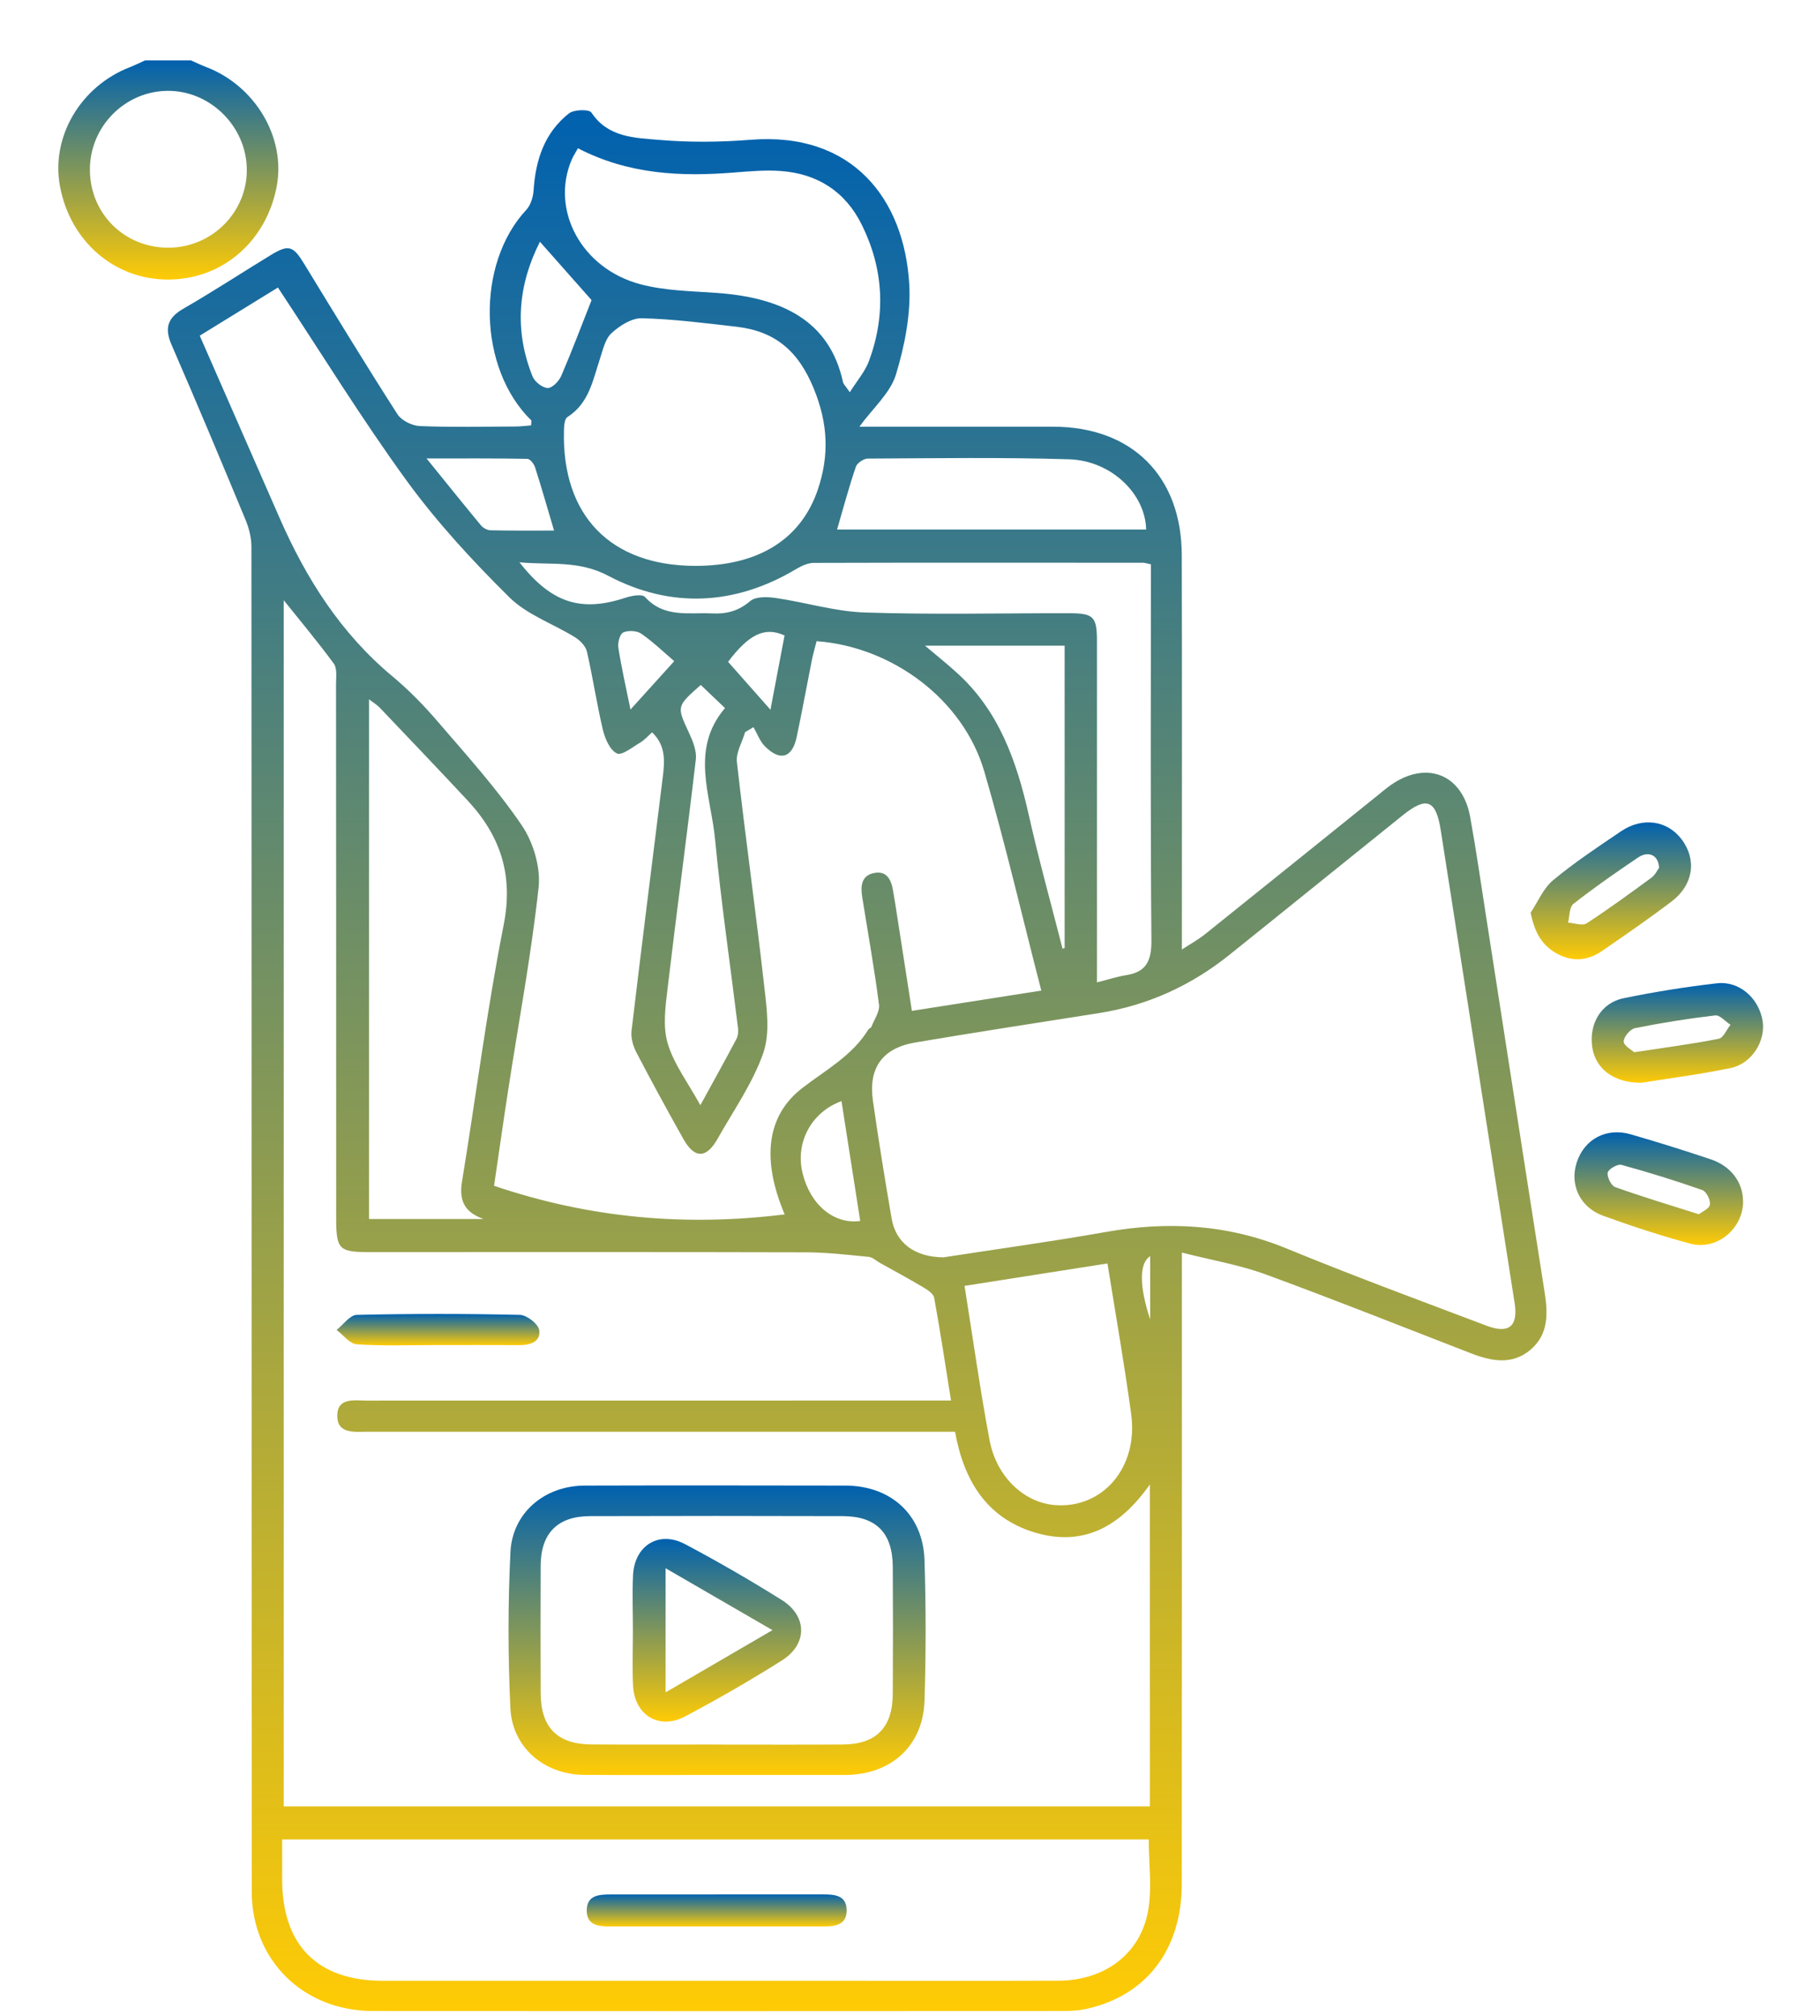 <svg xmlns="http://www.w3.org/2000/svg" width="28" height="31" viewBox="0 0 28 31" fill="none"><g clip-path="url(#clip0_868_3078)"><path d="M11.021 29.132C11.566 29.132 12.112 29.132 12.658 29.132C12.831 29.132 13.018 29.14 13.025 29.365C13.033 29.61 12.839 29.625 12.654 29.625C11.562 29.625 10.471 29.625 9.38 29.625C9.205 29.625 9.025 29.605 9.027 29.377C9.028 29.148 9.209 29.133 9.384 29.133C9.929 29.132 10.475 29.133 11.021 29.133V29.132Z" fill="url(#paint0_linear_868_3078)"></path><path d="M2.936 0.928C3.014 0.962 3.09 1 3.17 1.03C3.926 1.319 4.397 2.111 4.258 2.862C4.099 3.712 3.421 4.297 2.59 4.299C1.764 4.302 1.082 3.715 0.923 2.866C0.78 2.106 1.24 1.325 2.001 1.032C2.08 1.001 2.156 0.963 2.233 0.928C2.467 0.928 2.702 0.928 2.936 0.928ZM2.594 3.809C3.261 3.807 3.805 3.262 3.797 2.602C3.79 1.943 3.234 1.393 2.58 1.397C1.919 1.401 1.379 1.95 1.383 2.615C1.387 3.289 1.917 3.812 2.594 3.809Z" fill="url(#paint1_linear_868_3078)"></path><path d="M13.222 6.562C13.331 6.562 13.435 6.562 13.539 6.562C14.428 6.562 15.316 6.561 16.205 6.562C17.414 6.563 18.178 7.322 18.181 8.535C18.186 10.43 18.183 12.324 18.183 14.218C18.183 14.325 18.183 14.432 18.183 14.602C18.326 14.508 18.44 14.446 18.539 14.366C19.431 13.652 20.32 12.935 21.209 12.22C21.27 12.17 21.33 12.12 21.393 12.075C21.943 11.687 22.499 11.904 22.618 12.563C22.707 13.052 22.777 13.543 22.854 14.035C23.157 15.979 23.457 17.925 23.763 19.869C23.816 20.202 23.824 20.523 23.543 20.759C23.26 20.995 22.944 20.932 22.63 20.811C21.576 20.403 20.527 19.984 19.467 19.596C19.07 19.451 18.648 19.38 18.183 19.262C18.183 19.457 18.183 19.572 18.183 19.686C18.183 22.781 18.184 25.877 18.181 28.972C18.18 29.979 17.638 30.686 16.72 30.891C16.588 30.921 16.449 30.925 16.314 30.925C12.789 30.927 9.264 30.928 5.738 30.925C4.672 30.925 3.874 30.149 3.873 29.089C3.869 22.195 3.872 15.301 3.868 8.407C3.868 8.267 3.83 8.119 3.776 7.99C3.403 7.09 3.026 6.192 2.638 5.299C2.528 5.044 2.579 4.886 2.821 4.747C3.278 4.484 3.718 4.195 4.168 3.921C4.442 3.755 4.51 3.78 4.68 4.058C5.152 4.831 5.624 5.606 6.114 6.369C6.176 6.466 6.338 6.547 6.458 6.552C6.946 6.572 7.434 6.561 7.923 6.559C8.006 6.559 8.089 6.548 8.17 6.542C8.172 6.499 8.182 6.472 8.173 6.464C7.353 5.665 7.318 4.064 8.095 3.229C8.164 3.156 8.203 3.03 8.209 2.926C8.24 2.459 8.377 2.04 8.753 1.744C8.83 1.683 9.062 1.678 9.098 1.73C9.354 2.116 9.764 2.119 10.138 2.151C10.602 2.191 11.075 2.187 11.54 2.15C13.124 2.021 13.909 3.068 13.988 4.362C14.016 4.825 13.919 5.315 13.783 5.762C13.697 6.044 13.432 6.272 13.222 6.561L13.222 6.562ZM17.69 27.776V22.828C17.229 23.483 16.657 23.794 15.906 23.562C15.166 23.334 14.825 22.752 14.693 22.017C14.559 22.017 14.442 22.017 14.325 22.017C11.435 22.017 8.544 22.017 5.654 22.017C5.452 22.017 5.184 22.056 5.189 21.763C5.194 21.486 5.458 21.538 5.646 21.538C8.507 21.537 11.368 21.537 14.229 21.537C14.35 21.537 14.471 21.537 14.631 21.537C14.541 20.972 14.464 20.463 14.372 19.957C14.361 19.896 14.274 19.837 14.209 19.799C13.988 19.667 13.76 19.544 13.535 19.419C13.479 19.388 13.424 19.333 13.366 19.328C13.046 19.297 12.726 19.259 12.406 19.258C10.169 19.252 7.934 19.255 5.697 19.255C5.209 19.255 5.172 19.217 5.172 18.718C5.172 15.983 5.172 13.249 5.17 10.515C5.17 10.41 5.189 10.277 5.135 10.204C4.886 9.865 4.615 9.543 4.365 9.23V27.778H17.691L17.69 27.776ZM4.275 4.422C3.89 4.659 3.494 4.903 3.073 5.162C3.492 6.118 3.898 7.044 4.304 7.971C4.712 8.901 5.245 9.741 6.037 10.4C6.291 10.612 6.526 10.852 6.741 11.104C7.185 11.62 7.645 12.13 8.027 12.691C8.205 12.953 8.32 13.339 8.286 13.649C8.172 14.694 7.977 15.73 7.817 16.769C7.742 17.256 7.673 17.745 7.601 18.235C9.083 18.737 10.555 18.862 12.072 18.675C11.716 17.836 11.788 17.158 12.345 16.73C12.707 16.451 13.113 16.234 13.361 15.829C13.37 15.814 13.399 15.808 13.405 15.793C13.449 15.679 13.537 15.557 13.523 15.448C13.452 14.898 13.354 14.351 13.266 13.803C13.239 13.636 13.245 13.469 13.441 13.426C13.643 13.382 13.712 13.529 13.74 13.701C13.751 13.768 13.763 13.835 13.774 13.903C13.858 14.44 13.941 14.977 14.029 15.545C14.701 15.44 15.349 15.338 16.02 15.233C15.723 14.083 15.464 12.964 15.143 11.864C14.822 10.764 13.735 9.946 12.563 9.86C12.539 9.957 12.508 10.058 12.488 10.162C12.41 10.553 12.339 10.946 12.256 11.337C12.188 11.655 12.003 11.711 11.769 11.478C11.69 11.399 11.65 11.282 11.592 11.182C11.549 11.208 11.506 11.233 11.463 11.259C11.419 11.413 11.32 11.572 11.337 11.719C11.467 12.871 11.629 14.02 11.758 15.172C11.797 15.511 11.849 15.889 11.742 16.195C11.58 16.657 11.286 17.075 11.042 17.508C10.868 17.818 10.686 17.822 10.514 17.516C10.266 17.074 10.023 16.63 9.789 16.181C9.738 16.084 9.704 15.958 9.716 15.851C9.87 14.554 10.034 13.258 10.195 11.963C10.226 11.713 10.248 11.466 10.032 11.262C9.968 11.319 9.916 11.38 9.851 11.418C9.732 11.488 9.567 11.623 9.491 11.586C9.383 11.535 9.308 11.359 9.275 11.223C9.181 10.825 9.121 10.419 9.03 10.021C9.011 9.937 8.926 9.85 8.85 9.802C8.513 9.593 8.111 9.456 7.837 9.186C7.271 8.626 6.723 8.033 6.255 7.39C5.562 6.438 4.944 5.431 4.276 4.422H4.275ZM14.522 19.334C15.297 19.214 16.156 19.097 17.009 18.946C17.964 18.776 18.883 18.826 19.791 19.198C20.808 19.616 21.84 19.997 22.869 20.386C23.214 20.517 23.358 20.395 23.302 20.039C22.924 17.614 22.545 15.19 22.165 12.765C22.092 12.3 21.948 12.242 21.581 12.537C20.691 13.251 19.805 13.97 18.913 14.684C18.324 15.156 17.658 15.461 16.909 15.579C15.967 15.727 15.024 15.872 14.082 16.031C13.579 16.116 13.358 16.419 13.429 16.923C13.515 17.53 13.614 18.136 13.718 18.741C13.781 19.108 14.067 19.334 14.523 19.335L14.522 19.334ZM4.341 28.288C4.341 28.513 4.341 28.707 4.341 28.9C4.341 29.913 4.883 30.46 5.888 30.46C8.075 30.46 10.26 30.46 12.447 30.46C13.725 30.46 15.003 30.464 16.282 30.459C16.989 30.456 17.539 30.055 17.662 29.391C17.727 29.037 17.673 28.663 17.673 28.287H4.341V28.288ZM7.44 18.746C7.143 18.641 7.06 18.46 7.108 18.169C7.323 16.854 7.491 15.529 7.749 14.222C7.902 13.451 7.696 12.846 7.187 12.302C6.741 11.825 6.29 11.352 5.84 10.88C5.798 10.837 5.744 10.805 5.677 10.754V18.746H7.44ZM10.695 8.702C11.664 8.703 12.324 8.297 12.584 7.523C12.758 7.003 12.74 6.516 12.521 5.979C12.282 5.393 11.922 5.092 11.327 5.024C10.844 4.969 10.36 4.906 9.874 4.894C9.718 4.89 9.532 5.009 9.407 5.124C9.309 5.214 9.276 5.38 9.23 5.517C9.12 5.848 9.062 6.202 8.73 6.413C8.684 6.442 8.677 6.552 8.676 6.624C8.644 7.93 9.394 8.699 10.695 8.702H10.695ZM7.991 8.646C8.484 9.278 8.943 9.418 9.628 9.19C9.721 9.16 9.88 9.132 9.923 9.18C10.216 9.505 10.594 9.416 10.956 9.433C11.181 9.444 11.363 9.395 11.542 9.243C11.628 9.171 11.806 9.177 11.935 9.196C12.393 9.262 12.846 9.404 13.304 9.419C14.346 9.453 15.391 9.429 16.436 9.43C16.827 9.43 16.876 9.478 16.876 9.865C16.876 11.504 16.876 13.143 16.876 14.783C16.876 14.884 16.876 14.985 16.876 15.107C17.056 15.062 17.186 15.018 17.319 14.997C17.637 14.949 17.717 14.774 17.714 14.458C17.698 12.633 17.706 10.808 17.706 8.984V8.678C17.64 8.664 17.612 8.654 17.585 8.654C15.897 8.653 14.209 8.651 12.521 8.656C12.432 8.656 12.335 8.7 12.255 8.747C11.308 9.315 10.314 9.359 9.359 8.855C8.898 8.612 8.472 8.692 7.991 8.647V8.646ZM8.891 2.281C8.851 2.353 8.819 2.401 8.796 2.454C8.465 3.227 8.943 4.13 9.852 4.371C10.223 4.47 10.621 4.476 11.008 4.503C12.023 4.572 12.762 4.926 12.969 5.875C12.977 5.91 13.01 5.938 13.074 6.032C13.188 5.851 13.31 5.712 13.369 5.551C13.632 4.84 13.594 4.134 13.258 3.456C13.005 2.944 12.572 2.668 12.004 2.629C11.773 2.613 11.537 2.634 11.304 2.652C10.479 2.72 9.671 2.683 8.893 2.281H8.891ZM17.038 19.429C16.294 19.546 15.578 19.658 14.839 19.774C14.97 20.591 15.078 21.372 15.224 22.146C15.331 22.715 15.757 23.107 16.23 23.145C16.966 23.202 17.514 22.564 17.403 21.749C17.3 20.987 17.166 20.23 17.038 19.429H17.038ZM17.633 8.144C17.622 7.594 17.096 7.084 16.45 7.063C15.418 7.031 14.384 7.047 13.351 7.052C13.287 7.052 13.186 7.12 13.167 7.178C13.059 7.494 12.973 7.817 12.878 8.143H17.633V8.144ZM10.774 16.997C10.978 16.625 11.157 16.304 11.329 15.978C11.354 15.931 11.361 15.865 11.354 15.81C11.236 14.843 11.094 13.878 11.001 12.908C10.937 12.229 10.611 11.524 11.154 10.889C11.011 10.752 10.894 10.641 10.781 10.533C10.406 10.864 10.411 10.862 10.598 11.265C10.658 11.393 10.72 11.545 10.705 11.677C10.569 12.848 10.41 14.017 10.272 15.188C10.238 15.472 10.194 15.781 10.272 16.044C10.366 16.363 10.583 16.646 10.775 16.997H10.774ZM16.346 14.589C16.357 14.586 16.368 14.582 16.379 14.579V9.929H14.231C14.413 10.083 14.563 10.203 14.706 10.332C15.365 10.919 15.639 11.699 15.827 12.531C15.982 13.222 16.172 13.904 16.347 14.59L16.346 14.589ZM8.524 8.159C8.421 7.813 8.332 7.499 8.232 7.187C8.215 7.134 8.155 7.057 8.114 7.056C7.622 7.047 7.131 7.05 6.562 7.05C6.876 7.437 7.136 7.762 7.402 8.082C7.435 8.121 7.5 8.155 7.551 8.155C7.877 8.162 8.204 8.159 8.524 8.159ZM8.307 3.717C7.972 4.376 7.905 5.073 8.194 5.791C8.227 5.872 8.347 5.965 8.427 5.967C8.498 5.967 8.601 5.86 8.636 5.777C8.805 5.384 8.955 4.984 9.101 4.615C8.85 4.331 8.584 4.032 8.307 3.718V3.717ZM12.945 16.933C12.481 17.103 12.234 17.569 12.346 18.036C12.464 18.526 12.828 18.831 13.234 18.776C13.138 18.164 13.042 17.55 12.946 16.933H12.945ZM11.853 10.914C11.936 10.476 12.004 10.121 12.07 9.772C11.761 9.631 11.519 9.759 11.201 10.177C11.405 10.408 11.603 10.632 11.853 10.914ZM9.7 10.911C9.942 10.642 10.149 10.414 10.373 10.167C10.223 10.039 10.055 9.877 9.866 9.745C9.798 9.698 9.664 9.691 9.588 9.726C9.536 9.75 9.501 9.883 9.513 9.96C9.559 10.257 9.626 10.55 9.7 10.912V10.911ZM17.695 19.317C17.519 19.429 17.531 19.795 17.695 20.29V19.317Z" fill="url(#paint2_linear_868_3078)"></path><path d="M26.817 18.474C26.818 18.896 26.411 19.235 26.002 19.124C25.552 19.002 25.107 18.857 24.669 18.698C24.306 18.568 24.146 18.22 24.257 17.877C24.374 17.517 24.713 17.334 25.09 17.444C25.501 17.563 25.909 17.69 26.314 17.826C26.631 17.931 26.815 18.181 26.816 18.474H26.817ZM26.137 18.672C26.186 18.633 26.298 18.587 26.306 18.525C26.317 18.454 26.252 18.322 26.19 18.301C25.78 18.157 25.365 18.028 24.945 17.913C24.886 17.897 24.745 17.978 24.734 18.032C24.721 18.099 24.787 18.232 24.849 18.255C25.258 18.402 25.675 18.526 26.137 18.673V18.672Z" fill="url(#paint3_linear_868_3078)"></path><path d="M23.548 14.035C23.662 13.865 23.745 13.658 23.896 13.534C24.225 13.261 24.583 13.024 24.938 12.784C25.271 12.558 25.655 12.617 25.874 12.911C26.107 13.224 26.052 13.608 25.718 13.862C25.37 14.126 25.009 14.375 24.648 14.623C24.42 14.78 24.177 14.796 23.933 14.653C23.713 14.524 23.607 14.328 23.548 14.035ZM25.524 13.348C25.517 13.147 25.36 13.08 25.202 13.186C24.863 13.415 24.528 13.647 24.207 13.899C24.142 13.949 24.149 14.089 24.124 14.188C24.22 14.194 24.343 14.242 24.408 14.2C24.75 13.978 25.079 13.737 25.408 13.496C25.465 13.455 25.498 13.38 25.523 13.347L25.524 13.348Z" fill="url(#paint4_linear_868_3078)"></path><path d="M25.244 16.651C24.818 16.651 24.546 16.427 24.497 16.109C24.442 15.749 24.629 15.423 24.977 15.351C25.452 15.253 25.933 15.176 26.415 15.121C26.759 15.082 27.056 15.348 27.116 15.693C27.169 16.003 26.956 16.355 26.625 16.424C26.14 16.525 25.648 16.587 25.244 16.652V16.651ZM25.142 16.181C25.621 16.108 26.035 16.055 26.442 15.974C26.514 15.96 26.563 15.834 26.623 15.759C26.544 15.708 26.459 15.606 26.387 15.615C25.974 15.663 25.561 15.729 25.153 15.811C25.08 15.825 24.979 15.946 24.98 16.017C24.981 16.081 25.102 16.145 25.142 16.182L25.142 16.181Z" fill="url(#paint5_linear_868_3078)"></path><path d="M11.01 27.295C10.337 27.295 9.664 27.298 8.991 27.294C8.379 27.291 7.881 26.877 7.852 26.267C7.814 25.469 7.814 24.667 7.853 23.869C7.882 23.261 8.38 22.847 8.995 22.845C10.332 22.841 11.669 22.843 13.005 22.845C13.707 22.846 14.201 23.294 14.223 23.99C14.246 24.711 14.246 25.435 14.223 26.156C14.2 26.852 13.706 27.293 13 27.295C12.337 27.296 11.673 27.295 11.01 27.295ZM11.003 26.828C11.656 26.828 12.31 26.831 12.963 26.827C13.477 26.824 13.731 26.57 13.735 26.052C13.739 25.399 13.739 24.745 13.735 24.092C13.731 23.572 13.481 23.316 12.965 23.315C11.669 23.311 10.372 23.311 9.075 23.315C8.578 23.316 8.321 23.579 8.318 24.074C8.315 24.727 8.316 25.381 8.318 26.034C8.32 26.567 8.574 26.823 9.103 26.826C9.737 26.83 10.37 26.827 11.004 26.827L11.003 26.828Z" fill="url(#paint6_linear_868_3078)"></path><path d="M6.745 20.684C6.326 20.684 5.906 20.7 5.489 20.673C5.381 20.666 5.282 20.529 5.178 20.452C5.281 20.371 5.383 20.223 5.487 20.22C6.324 20.201 7.162 20.201 7.999 20.22C8.104 20.223 8.277 20.356 8.295 20.452C8.325 20.623 8.169 20.686 8.002 20.685C7.583 20.683 7.164 20.684 6.745 20.684H6.745Z" fill="url(#paint7_linear_868_3078)"></path><path d="M9.737 25.073C9.737 24.79 9.726 24.507 9.739 24.224C9.761 23.768 10.135 23.533 10.536 23.744C11.043 24.012 11.541 24.3 12.028 24.605C12.422 24.853 12.425 25.284 12.031 25.533C11.545 25.84 11.047 26.126 10.54 26.395C10.138 26.608 9.762 26.375 9.739 25.921C9.726 25.639 9.737 25.355 9.737 25.072V25.073ZM10.24 24.117V26.025C10.803 25.698 11.316 25.398 11.884 25.068C11.307 24.734 10.798 24.439 10.24 24.116V24.117Z" fill="url(#paint8_linear_868_3078)"></path></g><defs><linearGradient id="paint0_linear_868_3078" x1="11.026" y1="29.132" x2="11.026" y2="29.625" gradientUnits="userSpaceOnUse"><stop stop-color="#0061AF"></stop><stop offset="1" stop-color="#FFCB05"></stop></linearGradient><linearGradient id="paint1_linear_868_3078" x1="2.589" y1="0.928" x2="2.589" y2="4.299" gradientUnits="userSpaceOnUse"><stop stop-color="#0061AF"></stop><stop offset="1" stop-color="#FFCB05"></stop></linearGradient><linearGradient id="paint2_linear_868_3078" x1="13.187" y1="1.694" x2="13.187" y2="30.927" gradientUnits="userSpaceOnUse"><stop stop-color="#0061AF"></stop><stop offset="1" stop-color="#FFCB05"></stop></linearGradient><linearGradient id="paint3_linear_868_3078" x1="25.519" y1="17.412" x2="25.519" y2="19.146" gradientUnits="userSpaceOnUse"><stop stop-color="#0061AF"></stop><stop offset="1" stop-color="#FFCB05"></stop></linearGradient><linearGradient id="paint4_linear_868_3078" x1="24.782" y1="12.646" x2="24.782" y2="14.751" gradientUnits="userSpaceOnUse"><stop stop-color="#0061AF"></stop><stop offset="1" stop-color="#FFCB05"></stop></linearGradient><linearGradient id="paint5_linear_868_3078" x1="25.806" y1="15.117" x2="25.806" y2="16.652" gradientUnits="userSpaceOnUse"><stop stop-color="#0061AF"></stop><stop offset="1" stop-color="#FFCB05"></stop></linearGradient><linearGradient id="paint6_linear_868_3078" x1="11.032" y1="22.843" x2="11.032" y2="27.296" gradientUnits="userSpaceOnUse"><stop stop-color="#0061AF"></stop><stop offset="1" stop-color="#FFCB05"></stop></linearGradient><linearGradient id="paint7_linear_868_3078" x1="6.738" y1="20.206" x2="6.738" y2="20.689" gradientUnits="userSpaceOnUse"><stop stop-color="#0061AF"></stop><stop offset="1" stop-color="#FFCB05"></stop></linearGradient><linearGradient id="paint8_linear_868_3078" x1="11.029" y1="23.666" x2="11.029" y2="26.475" gradientUnits="userSpaceOnUse"><stop stop-color="#0061AF"></stop><stop offset="1" stop-color="#FFCB05"></stop></linearGradient><clipPath id="clip0_868_3078"><rect width="26.228" height="30" fill="white" transform="translate(0.897 0.928)"></rect></clipPath></defs></svg>